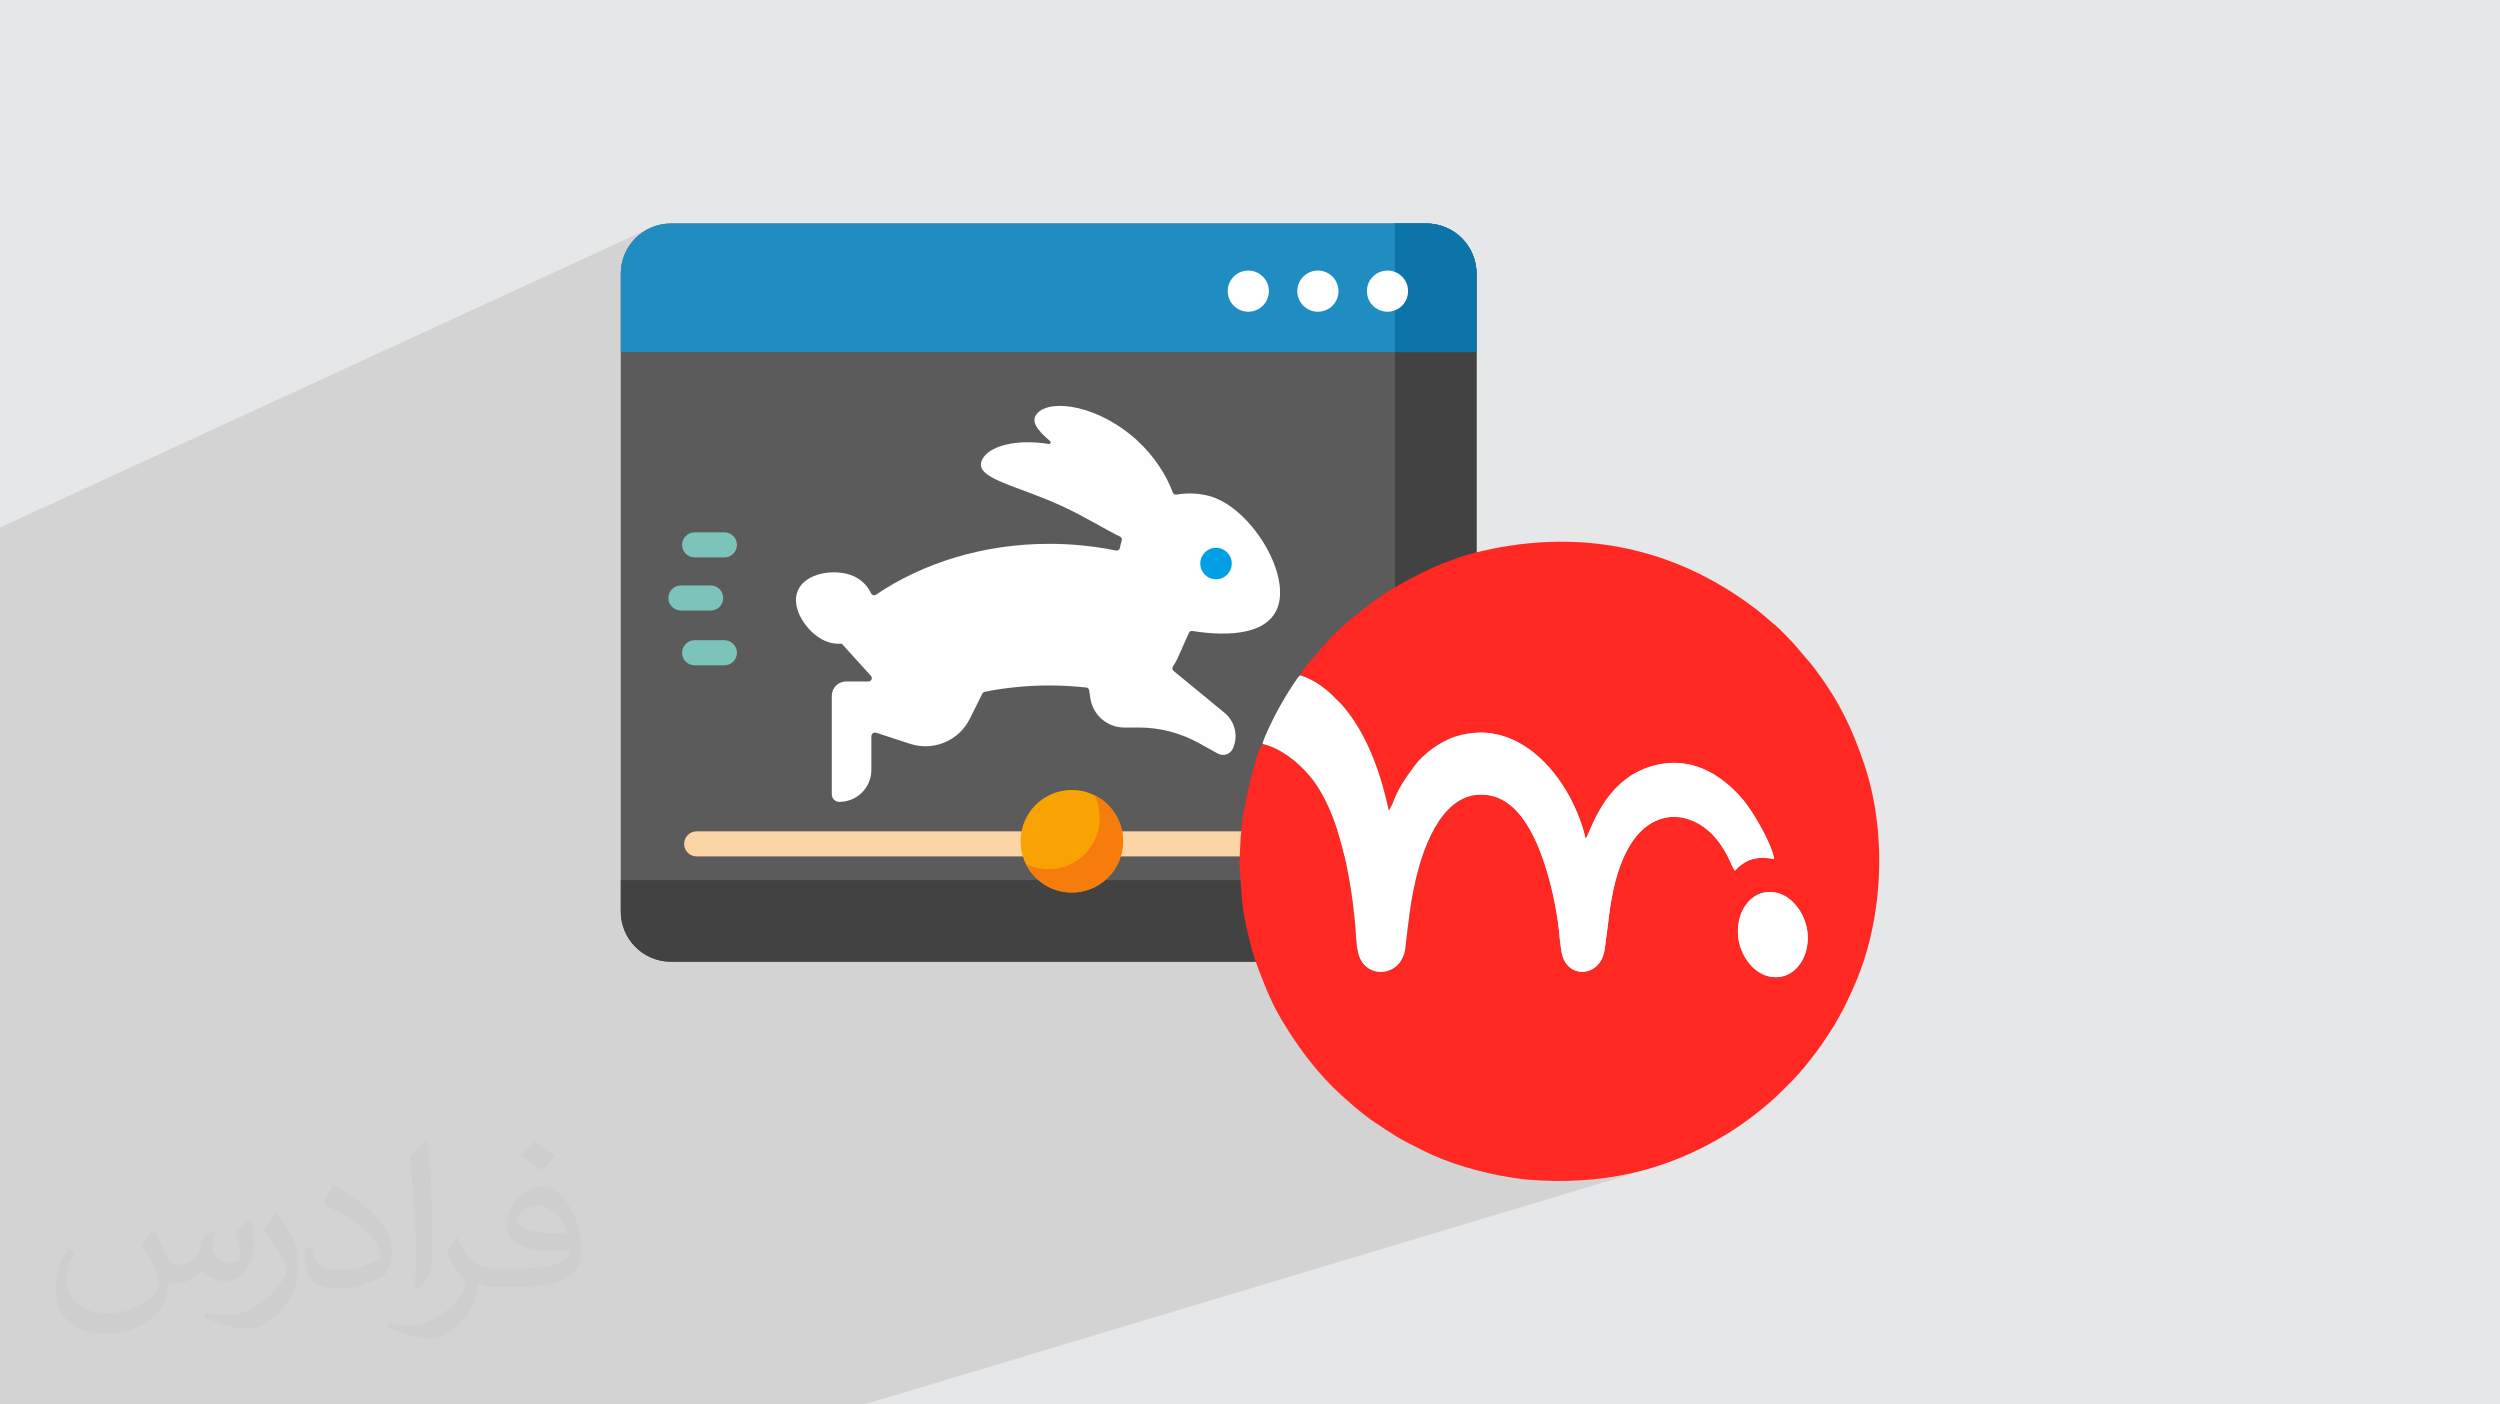 <?xml version="1.0" encoding="UTF-8"?>
<!DOCTYPE svg PUBLIC "-//W3C//DTD SVG 1.1//EN" "http://www.w3.org/Graphics/SVG/1.1/DTD/svg11.dtd">
<!-- Creator: CorelDRAW 2020 (64-Bit) -->
<svg xmlns="http://www.w3.org/2000/svg" xml:space="preserve" width="94.192mm" height="52.917mm" version="1.1" style="shape-rendering:geometricPrecision; text-rendering:geometricPrecision; image-rendering:optimizeQuality; fill-rule:evenodd; clip-rule:evenodd"
viewBox="0 0 9404.92 5283.66"
 xmlns:xlink="http://www.w3.org/1999/xlink"
 xmlns:xodm="http://www.corel.com/coreldraw/odm/2003">
 <defs>
  <style type="text/css">
   <![CDATA[
    .fil0 {fill:#E6E7E8}
    .fil13 {fill:#FF2823}
    .fil14 {fill:white}
    .fil11 {fill:#FEFEFE;fill-rule:nonzero}
    .fil3 {fill:#5B5B5B;fill-rule:nonzero}
    .fil4 {fill:#434242;fill-rule:nonzero}
    .fil8 {fill:#FCD5A6;fill-rule:nonzero}
    .fil7 {fill:#7CC4B9;fill-rule:nonzero}
    .fil12 {fill:#00A0E3;fill-rule:nonzero}
    .fil6 {fill:#0C74A8;fill-rule:nonzero}
    .fil5 {fill:#1F8CC2;fill-rule:nonzero}
    .fil10 {fill:#F67C0B;fill-rule:nonzero}
    .fil9 {fill:#F9A302;fill-rule:nonzero}
    .fil2 {fill:#373435;fill-opacity:0.031}
    .fil1 {fill:#2B2A29;fill-opacity:0.102}
   ]]>
  </style>
 </defs>
 <g id="Layer_x0020_1">
  <polygon class="fil0" points="-0,0 9404.92,0 9404.92,5283.66 -0,5283.66 "/>
  <polygon class="fil1" points="1258.58,5283.66 1129.71,5283.66 960.38,5283.66 804.66,5283.66 765.33,5283.66 756.7,5283.66 737.68,5283.66 477.81,5283.66 475.05,5283.66 464.08,5283.66 428.82,5283.66 410.41,5283.66 392.44,5283.66 382.49,5283.66 382.42,5283.66 356.63,5283.66 320.06,5283.66 196.94,5283.66 181.24,5283.66 163.36,5283.66 138.74,5283.66 65.78,5283.66 42.81,5283.66 -0,5283.66 -0,5248.47 -0,5231.77 -0,5218.35 -0,5215.3 -0,5204.81 -0,5187.49 -0,5144.94 -0,5135.17 -0,5067.5 -0,5046.8 -0,5044.58 -0,5034.09 -0,4955.14 -0,4948.31 -0,4931.23 -0,4921.8 -0,4921.79 -0,4888.86 -0,4887.72 -0,4819.97 -0,4809.94 -0,4805.21 -0,4803.68 -0,4773.94 -0,4766.71 -0,4749 -0,4729.55 -0,4729.29 -0,4687.98 -0,4624.44 -0,4570.48 -0,4538.91 -0,4532.76 -0,4531.05 -0,4524.02 -0,4513.02 -0,4468 -0,4435.44 -0,4393.68 -0,4388.44 -0,4358.27 -0,4358.26 -0,4308.94 -0,4302.08 -0,4286.71 -0,4215.28 -0,4210.4 -0,4196.83 -0,4193.29 -0,4192.33 -0,4177.3 -0,4174.08 -0,4155.48 -0,4154.24 -0,4151.14 -0,4142.35 -0,4141.24 -0,4121.49 -0,4101.63 -0,4095.81 -0,4088.41 -0,4085.03 -0,4028.82 -0,4028.36 -0,4025.24 -0,4020.16 -0,3953.13 -0,3844.58 -0,3841.99 -0,3841.16 -0,3811.79 -0,3808.22 -0,3732.07 -0,3730.17 -0,3668.52 -0,3668.51 -0,3626.81 -0,3621.93 -0,3615.06 -0,3597.04 -0,3568.12 -0,3560.75 -0,3555.84 -0,3549.53 -0,3537.95 -0,3508.14 -0,3467.39 -0,3467 -0,3463.6 -0,3452.77 -0,3413.41 -0,3399.07 -0,3391.11 -0,3362.32 -0,3321.66 -0,3311.77 -0,3301.9 -0,3294.67 -0,3293.78 -0,3259.91 -0,3256.37 -0,3235.29 -0,3231.11 -0,3229.01 -0,3200.43 -0,3181.46 -0,3171.72 -0,3139.87 -0,3139.04 -0,3097.32 -0,3093.69 -0,3090.18 -0,3089.58 -0,3048.71 -0,2996.15 -0,2366.64 -0,2095.55 -0,2001.82 -0,1984.48 -0,1984.47 2450.51,855.72 2467.84,849.37 2485.93,844.73 2504.65,841.88 2523.94,840.9 5247.6,840.9 5365.97,840.9 5385.26,841.88 5403.98,844.73 5422.06,849.37 5439.4,855.72 5455.88,863.66 5471.44,873.11 5485.95,883.97 5499.35,896.14 5511.53,909.54 5522.39,924.06 5531.84,939.62 5539.77,956.1 5546.12,973.44 5550.77,991.52 5553.62,1010.24 5554.6,1029.53 5554.6,1324.41 5554.6,2756.49 5568.99,2755.96 5590.49,2756.79 5611.57,2759.17 5632.23,2763.04 5652.44,2768.34 5672.18,2774.99 5691.45,2782.95 5710.24,2792.13 5728.51,2802.49 5746.25,2813.94 5763.47,2826.44 5780.14,2839.91 5796.24,2854.3 5811.77,2869.53 5826.7,2885.53 5841.03,2902.27 5854.73,2919.65 5867.8,2937.62 5880.21,2956.11 5891.96,2975.08 5900.78,2990.5 6203.2,2885.76 6217.07,2881.53 6230.76,2877.98 6244.28,2875.11 6257.63,2872.89 6270.81,2871.3 6283.81,2870.33 6296.63,2869.98 6309.28,2870.19 6321.75,2870.99 6334.05,2872.34 6346.16,2874.23 6358.1,2876.64 6369.86,2879.56 6381.43,2882.97 6392.82,2886.84 6404.03,2891.17 6415.06,2895.96 6425.9,2901.15 6436.56,2906.76 6447.02,2912.75 6457.3,2919.12 6467.39,2925.85 6477.29,2932.92 6487.01,2940.32 6496.53,2948.03 6505.86,2956.02 6515,2964.29 6523.94,2972.83 6532.69,2981.61 6541.25,2990.61 6549.6,2999.83 6557.76,3009.24 6564.15,3017.16 6571.37,3026.81 6579.27,3037.98 6587.7,3050.49 6596.5,3064.12 6605.52,3078.69 6614.62,3093.98 6623.62,3109.79 6632.4,3125.94 6640.78,3142.2 6648.62,3158.39 6655.77,3174.3 6662.08,3189.74 6667.4,3204.5 6671.56,3218.39 6674.42,3231.19 6054.08,3436.57 6053.08,3443.94 6051.06,3459.47 6049.11,3475.07 6047.19,3490.77 6045.26,3506.61 6043.28,3522.65 6041.19,3538.9 6039.35,3552.64 6622.85,3361.44 6636.23,3357.76 6650.37,3355.86 6665.06,3355.81 6679.2,3357.58 6692.75,3361.02 6705.68,3366.03 6717.95,3372.46 6729.51,3380.2 6740.36,3389.12 6750.42,3399.07 6759.68,3409.94 6768.08,3421.6 6775.62,3433.91 6782.23,3446.76 6787.89,3460 6792.57,3473.52 6796.21,3487.18 6798.79,3500.86 6800.46,3516.54 6800.82,3532.1 6799.91,3547.45 6797.77,3562.47 6794.42,3577.04 6789.94,3591.05 6784.35,3604.39 6777.68,3616.94 6769.99,3628.61 6761.31,3639.26 6751.68,3648.79 6741.15,3657.07 6729.75,3664.02 6717.53,3669.5 5113.97,4178.67 5123.44,4186.36 5133.87,4194.63 5143.91,4202.39 5153.48,4209.55 5162.46,4216 5170.76,4221.65 5185.53,4231.41 5198.59,4240.06 5210.2,4247.75 5220.66,4254.62 5230.2,4260.83 5239.12,4266.52 5247.68,4271.85 5256.14,4276.97 5264.78,4282.03 5273.88,4287.17 5283.69,4292.54 5294.49,4298.3 5306.57,4304.6 5320.16,4311.58 5335.55,4319.4 5353.02,4328.21 5362.14,4332.72 5371.4,4337.14 5380.78,4341.5 5390.3,4345.76 5399.93,4349.93 5409.68,4354.04 5419.53,4358.04 5429.47,4361.98 5439.51,4365.82 5449.64,4369.57 5459.85,4373.24 5470.14,4376.82 5480.48,4380.32 5490.9,4383.72 5501.37,4387.04 5511.89,4390.26 5522.45,4393.41 5533.04,4396.45 5543.68,4399.41 5554.33,4402.28 5564.99,4405.05 5575.68,4407.73 5586.37,4410.31 5597.06,4412.81 5607.74,4415.21 5618.4,4417.51 5629.06,4419.72 5639.68,4421.84 5650.27,4423.85 5660.82,4425.77 5671.33,4427.59 5681.79,4429.31 5689.53,4430.54 5697.44,4431.77 5705.45,4432.97 5713.47,4434.12 5721.41,4435.18 5729.21,4436.13 5736.76,4436.96 5744,4437.62 5769.57,4439.51 5794.96,4440.97 5820.18,4442.01 5845.23,4442.6 5870.11,4442.76 5894.85,4442.48 5919.43,4441.76 5943.86,4440.58 5968.14,4438.94 5992.3,4436.84 6016.31,4434.28 6040.2,4431.25 6063.96,4427.75 6087.59,4423.76 6111.13,4419.3 6134.54,4414.35 6157.85,4408.91 6181.05,4402.96 6204.17,4396.52 3250.77,5283.66 2955.23,5283.66 2873.4,5283.66 2275.77,5283.66 1805.84,5283.66 1634.01,5283.66 1627.69,5283.66 1297.87,5283.66 "/>
  <path class="fil2" d="M578.49 4627.69c17.95,27.21 29.6,53.36 40.96,82.43 8.45,16.91 12.93,48.09 52.57,48.09 11.61,0 28.28,-3.42 43.06,-11.61 16.63,-8.73 29.32,-21.94 35.94,-42l15.85 -53.36 38.57 -19.02 2.64 2.64c-5.27,20.09 -6.59,39.36 -6.59,54.43 0,44.63 38.57,61.56 69.22,61.56 17.95,0 34.09,-8.73 34.09,-25.11 0,-21.13 -8.98,-57.06 -20.62,-89.29 17.95,-17.95 35.94,-35.94 56.53,-50.47l3.17 1.6c8.98,38.04 14,75.56 14,100.66 0,24.57 -10.83,51.79 -19.81,69.49 -18.49,34.87 -51.25,62.62 -90.87,62.62 -30.1,0 -63.65,-15.07 -86.66,-43.06l-1.32 0c-21.66,26.96 -55.22,51.25 -108.86,51.25l-16.63 0c-2.64,35.41 -10.29,60.49 -21.94,82.95 -31.95,62.34 -126.81,106.47 -216.1,106.47 -124.17,0 -186.51,-71.59 -186.51,-166.96 0,-58.91 19.27,-113.6 48.88,-152.42l24.29 10.04c-18.49,35.41 -30.91,68.68 -30.91,101.45 0,89.29 72.66,131.83 156.4,131.83 77.68,0 173.83,-49.41 191.28,-106.72 -6.59,-62.62 -30.1,-91.93 -66.04,-148.99 10.83,-19.02 24.83,-38.04 42.28,-58.38l3.17 0 0 0 0 0 -0.02 -0.09zm1432.13 -336.04c26.15,16.39 51.79,35.66 76.87,57.85 -14,19.81 -31.45,37.79 -53.11,53.64 -25.11,-20.34 -50.19,-37.79 -75.84,-56.27 17.42,-19.55 34.62,-38.29 52.04,-55.22l0 0 0 0 0 0 0 0 0 0 0.03 0zm13.47 244.11c-42.28,0 -76.87,27.75 -76.87,48.34 0,44.13 84.53,57.85 185.72,57.31 -12.68,-51.79 -57.06,-105.68 -108.86,-105.68l0.01 0.03zm-94.86 236.19c54.96,0 103.04,-1.6 139.74,-10.83 40.96,-10.29 75.56,-30.91 75.56,-45.17 0,-3.7 0,-8.19 -1.32,-11.89 -22.98,2.11 -49.41,2.11 -72.38,2.11 -74.49,0 -131.55,-16.91 -154.02,-58.66 -5.55,-11.61 -9.51,-24.57 -9.51,-39.36 0,-40.43 17.42,-79.79 48.09,-107 25.61,-22.45 53.89,-36.44 82.67,-36.44 52.04,0 93.51,41.75 122.57,107.54 15.85,35.94 26.68,77.4 26.68,129.72 0,34.87 -9.51,64.19 -31.17,85.85 -40.43,39.11 -114.92,53.89 -229.04,53.89l-51.79 0 0 0 -13.47 0c-28.28,0 -48.62,-5.02 -64.72,-17.42l-2.64 0c0.79,6.59 1.32,12.93 1.32,19.02 0,25.61 -8.45,58.38 -25.61,84.53 -50.72,75.3 -105.68,108.04 -153.24,108.04 -48.09,0 -107,-18.49 -160.11,-42.54l9.51 -18.49c17.17,7.13 40.96,11.89 73.7,11.89 85.85,0 198.66,-82.43 212.66,-163 -3.17,-6.59 -8.98,-15.32 -17.17,-24.57 -25.11,-29.85 -40.96,-54.68 -55.75,-80.83 12.68,-25.11 24.29,-45.17 35.13,-63.4l4.49 -0.53c36.72,74.77 69.99,117.55 144.23,117.55l11.61 0 0 0 53.89 0 0 0 0 0 0 0 0 0 0 0 0.09 0.01zm-371.98 79c6.34,-34.34 6.87,-72.91 6.87,-108.86l0 -53.36c0,-99.6 -12.68,-244.36 -22.98,-338.68 17.95,-19.27 43.06,-42 62.87,-57.31l5.81 1.6c13.47,118.62 16.63,256 16.63,383.06 0,33.3 -1.32,65.79 -4.49,89.55 -1.85,30.1 -19.27,52.83 -56.53,87.7l-8.19 -3.7zm-382.8 -157.19c1.85,46.77 24.83,83.49 105.15,83.49 49.93,0 92.19,-12.93 138.96,-35.13 8.45,-3.7 12.93,-8.73 12.93,-12.93 0,-29.32 -22.45,-68.15 -60.23,-103.55 -36.72,-33.3 -85.34,-62.62 -130.76,-82.18 -15.6,-6.59 -20.62,-13.47 -20.62,-20.09 0,-13.47 17.95,-41.75 32.77,-62.09l5.02 -0.53c52.04,27.21 110.17,67.64 153.24,112.53 39.11,41.47 63.4,83.49 63.4,129.19 0,33.81 -10.29,65.51 -26.96,95.11 -57.06,28.79 -117.83,50.72 -178.06,50.72 -73.17,0 -123.1,-34.34 -123.1,-114.92 0,-8.73 0,-22.19 3.17,-39.64l25.11 0 0 0 0 0 0 0 0 0 0 0 -0.02 0zm-132.37 -132.9l45.45 73.45c16.63,27.21 32.23,56.81 32.23,103.55l0 59.7c0,48.34 -30.91,100.13 -80.83,151.38 -39.11,34.62 -73.7,49.41 -105.68,49.41 -47.55,0 -101.98,-14.79 -164.85,-41.75l7.13 -18.49c19.81,5.27 42.79,9.77 71.06,9.77 90.36,-0.53 182.8,-66.57 225.08,-147.15 5.02,-9.26 6.87,-17.95 6.87,-24.04 0,-9.26 -5.02,-19.55 -8.98,-28.79 -22.98,-43.31 -48.62,-82.95 -76.87,-119.68 14.79,-23.25 29.6,-45.7 45.7,-67.9l3.7 0.53 0 0 0 0 0 0 0 0 0 0 -0.02 0.01z"/>
  <path class="fil3" d="M5365.97 3617.94l-2842.03 0c-104.18,0 -188.63,-84.45 -188.63,-188.63l0 -2399.78c0,-104.18 84.45,-188.63 188.63,-188.63l2842.03 0c104.18,0 188.63,84.45 188.63,188.63l0 2399.79c0,104.17 -84.45,188.62 -188.63,188.62l0 0z"/>
  <path class="fil4" d="M5365.9 840.9l-118.3 0 0 2281.35c0,104.21 -84.48,188.69 -188.7,188.69l-2723.59 0 0 118.3c0,104.22 84.48,188.7 188.7,188.7l2841.89 0c104.22,0 188.7,-84.48 188.7,-188.7l0 -2399.64c0,-104.21 -84.49,-188.7 -188.7,-188.7z"/>
  <path class="fil5" d="M5365.9 840.9l-2841.89 0c-104.22,0 -188.7,84.49 -188.7,188.7l0 294.81 3219.3 0 0 -294.81c0,-104.21 -84.49,-188.7 -188.7,-188.7z"/>
  <path class="fil6" d="M5365.9 840.9l-118.3 0 0 483.52 307.01 0 0 -294.81c0,-104.21 -84.49,-188.7 -188.7,-188.7z"/>
  <path class="fil7" d="M2725.1 2097l-111.92 0c-26.06,0 -47.18,-21.12 -47.18,-47.18 0,-26.06 21.12,-47.18 47.18,-47.18l111.92 0c26.05,0 47.18,21.12 47.18,47.18 0,26.06 -21.13,47.18 -47.18,47.18z"/>
  <path class="fil7" d="M2725.1 2502.87l-111.92 0c-26.06,0 -47.18,-21.12 -47.18,-47.17 0,-26.06 21.12,-47.18 47.18,-47.18l111.92 0c26.05,0 47.18,21.12 47.18,47.18 0,26.05 -21.13,47.17 -47.18,47.17z"/>
  <path class="fil7" d="M2673.54 2296.78l-111.92 0c-26.06,0 -47.18,-21.12 -47.18,-47.17 0,-26.06 21.12,-47.18 47.18,-47.18l111.92 0c26.05,0 47.18,21.12 47.18,47.18 -0.01,26.05 -21.13,47.18 -47.18,47.18l0 -0.01z"/>
  <path class="fil8" d="M5269.09 3221.84l-2648.28 0c-26.06,0 -47.18,-21.12 -47.18,-47.18 0,-26.06 21.12,-47.18 47.18,-47.18l2648.28 0c26.05,0 47.18,21.12 47.18,47.18 0,26.06 -21.12,47.18 -47.18,47.18z"/>
  <circle class="fil9" cx="4032.08" cy="3164.68" r="192.82"/>
  <path class="fil10" d="M4117.3 2991.7c12.69,25.71 19.85,54.63 19.85,85.23 0,106.49 -86.33,192.83 -192.83,192.83 -30.59,0 -59.52,-7.17 -85.22,-19.85 31.46,63.73 97.08,107.59 172.98,107.59 106.5,0 192.83,-86.33 192.83,-192.82 0,-75.89 -43.86,-141.51 -107.61,-172.98z"/>
  <circle class="fil11" cx="4696.05" cy="1095.24" r="77.45"/>
  <circle class="fil11" cx="4957.88" cy="1095.24" r="77.45"/>
  <circle class="fil11" cx="5219.7" cy="1095.24" r="77.45"/>
  <path class="fil11" d="M4540.5 1863.66c-39.21,-8.77 -78.17,-9.33 -114.9,-2.95 -5.96,1.04 -11.68,-2.54 -13.77,-8.21 -23.84,-64.71 -68.97,-136.19 -135.04,-196.65 -140.37,-128.44 -322.02,-158.39 -374.28,-101.27 -26.81,29.3 -1.89,62.24 47.65,104.67 4.86,4.16 1.18,12.02 -5.14,10.97 -122.3,-20.18 -226.84,8.01 -250.61,59.66 -32.37,70.33 126.58,93.88 299.42,173.44 88.39,40.69 163.24,88.09 219.66,115.34 5.57,2.69 8.26,9.07 6.39,14.97 -2,6.29 -3.75,12.71 -5.21,19.27 -0.6,2.69 -1.14,5.37 -1.63,8.05 -1.28,7 -7.95,11.58 -14.91,10.15 -80.13,-16.43 -163.98,-25.28 -250.43,-25.28 -248.27,0 -475.71,71.94 -652.31,191.38 -6.37,4.31 -15.14,2.09 -18.38,-4.9 -13.06,-28.18 -35.93,-51.87 -66.53,-65.27 -66.95,-29.31 -179.31,-13.43 -208.79,53.92 -29.48,67.35 35.09,160.68 102.04,189.97 20.51,8.98 42.07,12.26 62.96,10.62 34.62,38.36 71.86,79.41 109.75,121.02 7.36,8.08 1.64,21.05 -9.3,21.05l-84.09 0.01c-29.77,0 -53.92,24.14 -53.92,53.92l0 370.43c0,15.5 12.36,28.51 27.86,28.6 66.77,0.4 121.03,-53.59 121.03,-120.27l0 -126.23c0,-9.62 9.39,-16.44 18.52,-13.44l127.01 41.53c87.96,28.77 183.69,-11.33 224.9,-94.18l47.15 -94.78c1.74,-3.5 5,-6.02 8.84,-6.78 77.95,-15.47 159.41,-23.71 243.27,-23.71 47.03,0 93.31,2.6 138.64,7.61 5.67,0.63 10.2,5.02 11.05,10.67l4.53 30.08c9.5,63.11 63.73,109.81 127.57,109.81l54.55 -0.01c78.84,0 156.39,20.02 225.39,58.17l72.12 39.89c20.69,11.43 46.72,2.79 56.45,-18.74 21.16,-46.81 8.3,-101.98 -31.38,-134.61l-191.59 -157.57c-4.95,-4.07 -6.12,-11.25 -2.53,-16.56 7.16,-10.62 13.5,-21.97 18.85,-34.02l41.08 -92.45c2.32,-5.22 7.85,-8.18 13.49,-7.28 139.41,22.36 298.69,14.33 325.7,-106.6 30.78,-137.85 -121.94,-370.14 -271.11,-403.46l-0.01 0.01z"/>
  <circle class="fil12" cx="4574.59" cy="2119.98" r="59.26"/>
  <g id="_3017853218192">
   <path class="fil13" d="M6540.28 3534.51c-14.03,-87.25 32.73,-173.47 110.09,-178.65 79.75,-5.34 137.56,72.24 148.42,145 12.5,83.69 -32.78,167.62 -108.01,174.78 -81.07,7.72 -139.11,-70.3 -150.5,-141.13zm-1649.59 -993.88c50.91,14.07 101.23,53.15 128.89,82.47 28.03,29.72 18.51,13.98 51.22,56.21 76.66,99 125.83,237.81 153.82,370.33 28.18,-44.73 12.6,-56.66 98.27,-171.04 32.1,-42.86 97.32,-91.47 156.17,-109.12 247.58,-74.22 436.13,171.61 486.3,386.36 19,-27.67 66.88,-213.97 237.83,-270.07 148.79,-48.84 268.57,22.12 354.56,123.48 31.59,37.25 105.15,156.89 116.65,221.94 -32.02,-4.72 -62.63,-6.74 -91.47,4.01 -12.98,4.84 -21.88,10.88 -32.19,18.16 -17.82,12.56 -16.7,16.91 -24.53,22.45 -17.88,-28.94 -17.63,-45.55 -53.01,-98.06 -69.83,-103.66 -196.34,-144.41 -293.45,-56.92 -47.35,42.68 -81.66,113.09 -103.01,196.02 -22.93,89.04 -26.83,164.72 -40.17,255.41 -14.81,100.74 -129.99,112.26 -158.1,25.7 -9.1,-28.04 -12.35,-95.56 -17.63,-130.29 -6.4,-42.06 -13.85,-83.32 -23.73,-124 -34.82,-143.41 -102.57,-332.19 -238.33,-352.35 -163.7,-24.3 -241.07,179.64 -273.28,319.67 -20.77,90.3 -27.74,163.93 -38.79,256.75 -11.24,94.42 -121.49,118.64 -166.24,45.9 -19.28,-31.31 -18.18,-89.22 -21.79,-129.5 -15.99,-178.54 -58.61,-431.38 -172.5,-566.11 -41.96,-49.63 -107.44,-103.48 -176.56,-119.42 -27.1,33.98 -66.06,220.65 -74.91,281.48 -2.84,19.46 -3.72,43.63 -7.12,66.78l-5.19 101.92c11.34,130.66 4.93,154.3 38.17,287.75 9.65,38.76 20.62,75.1 34.2,110.21 29.32,75.84 47.66,124.4 91.42,197.4 52.73,87.93 115.4,172.92 187.9,245.33 38.35,38.3 114.45,104.31 156.66,132.17 83.8,55.3 83.11,56.71 182.25,106.56 96.55,48.55 217.51,83.24 328.77,101.11 20.34,3.26 43.39,6.78 62.22,8.31 273.65,22.37 516.47,-26.96 753.94,-172.41 64.58,-39.55 147.32,-102.49 202.07,-157.26 13.13,-13.14 23.8,-23.81 36.94,-36.94 24.03,-24.01 46.53,-50.3 67.57,-76.83 44.45,-56.05 52.94,-71.09 89.13,-125.81 10.41,-15.73 17.11,-30.42 26.93,-46.96 18.61,-31.39 30.81,-60.32 46.72,-94.35 120.11,-256.99 133.04,-592.77 46.33,-851.26 -49.02,-146.12 -105.6,-257.44 -200.05,-377.59l-66.54 -77.87c-22.01,-21.8 -49.85,-53.74 -72.56,-71.85l-38.18 -32.34c-14.09,-12.28 -25.59,-21.38 -40.99,-32.89 -298.17,-222.91 -645.38,-295.95 -1017.53,-211.03 -127.17,29.03 -243.19,84.02 -352.69,151.07 -58.16,35.63 -195.42,141.71 -237.02,196.21l-34.59 39.3c-20.73,24.49 -48.36,53.5 -62.8,81.82l0 0 0 0.01z"/>
   <path class="fil14" d="M4749.63 2798.6c69.13,15.94 134.61,69.78 176.56,119.42 113.89,134.74 156.51,387.57 172.5,566.11 3.6,40.28 2.51,98.19 21.79,129.5 44.75,72.74 155,48.52 166.24,-45.9 11.05,-92.82 18.02,-166.45 38.79,-256.75 32.21,-140.03 109.57,-343.97 273.28,-319.67 135.75,20.16 203.51,208.93 238.33,352.35 9.89,40.68 17.33,81.95 23.73,124 5.28,34.74 8.54,102.26 17.63,130.29 28.11,86.56 143.29,75.04 158.1,-25.7 13.34,-90.69 17.24,-166.38 40.17,-255.41 21.36,-82.93 55.67,-153.35 103.01,-196.02 97.1,-87.49 223.61,-46.74 293.45,56.92 35.38,52.51 35.13,69.13 53.01,98.06 7.83,-5.53 6.71,-9.89 24.53,-22.45 10.31,-7.28 19.21,-13.32 32.19,-18.16 28.85,-10.75 59.45,-8.74 91.47,-4.01 -11.5,-65.05 -85.06,-184.69 -116.65,-221.94 -85.99,-101.37 -205.77,-172.32 -354.56,-123.48 -170.95,56.11 -218.83,242.4 -237.83,270.07 -50.17,-214.74 -238.73,-460.57 -486.3,-386.36 -58.85,17.65 -124.08,66.27 -156.17,109.12 -85.67,114.38 -70.09,126.31 -98.27,171.04 -27.99,-132.52 -77.15,-271.33 -153.82,-370.33 -32.71,-42.24 -23.19,-26.5 -51.22,-56.21 -27.67,-29.32 -77.98,-68.4 -128.89,-82.47 -8.85,6.1 -32.53,45.09 -40.34,56.84 -13.47,20.28 -24.45,41.57 -37.56,63.19 -11.1,18.34 -61.48,118.79 -63.15,137.93z"/>
   <path class="fil14" d="M6540.28 3534.51c11.39,70.82 69.43,148.84 150.5,141.13 75.23,-7.16 120.51,-91.08 108.01,-174.78 -10.85,-72.76 -68.67,-150.34 -148.42,-145 -77.36,5.18 -124.12,91.4 -110.09,178.65z"/>
  </g>
 </g>
</svg>
